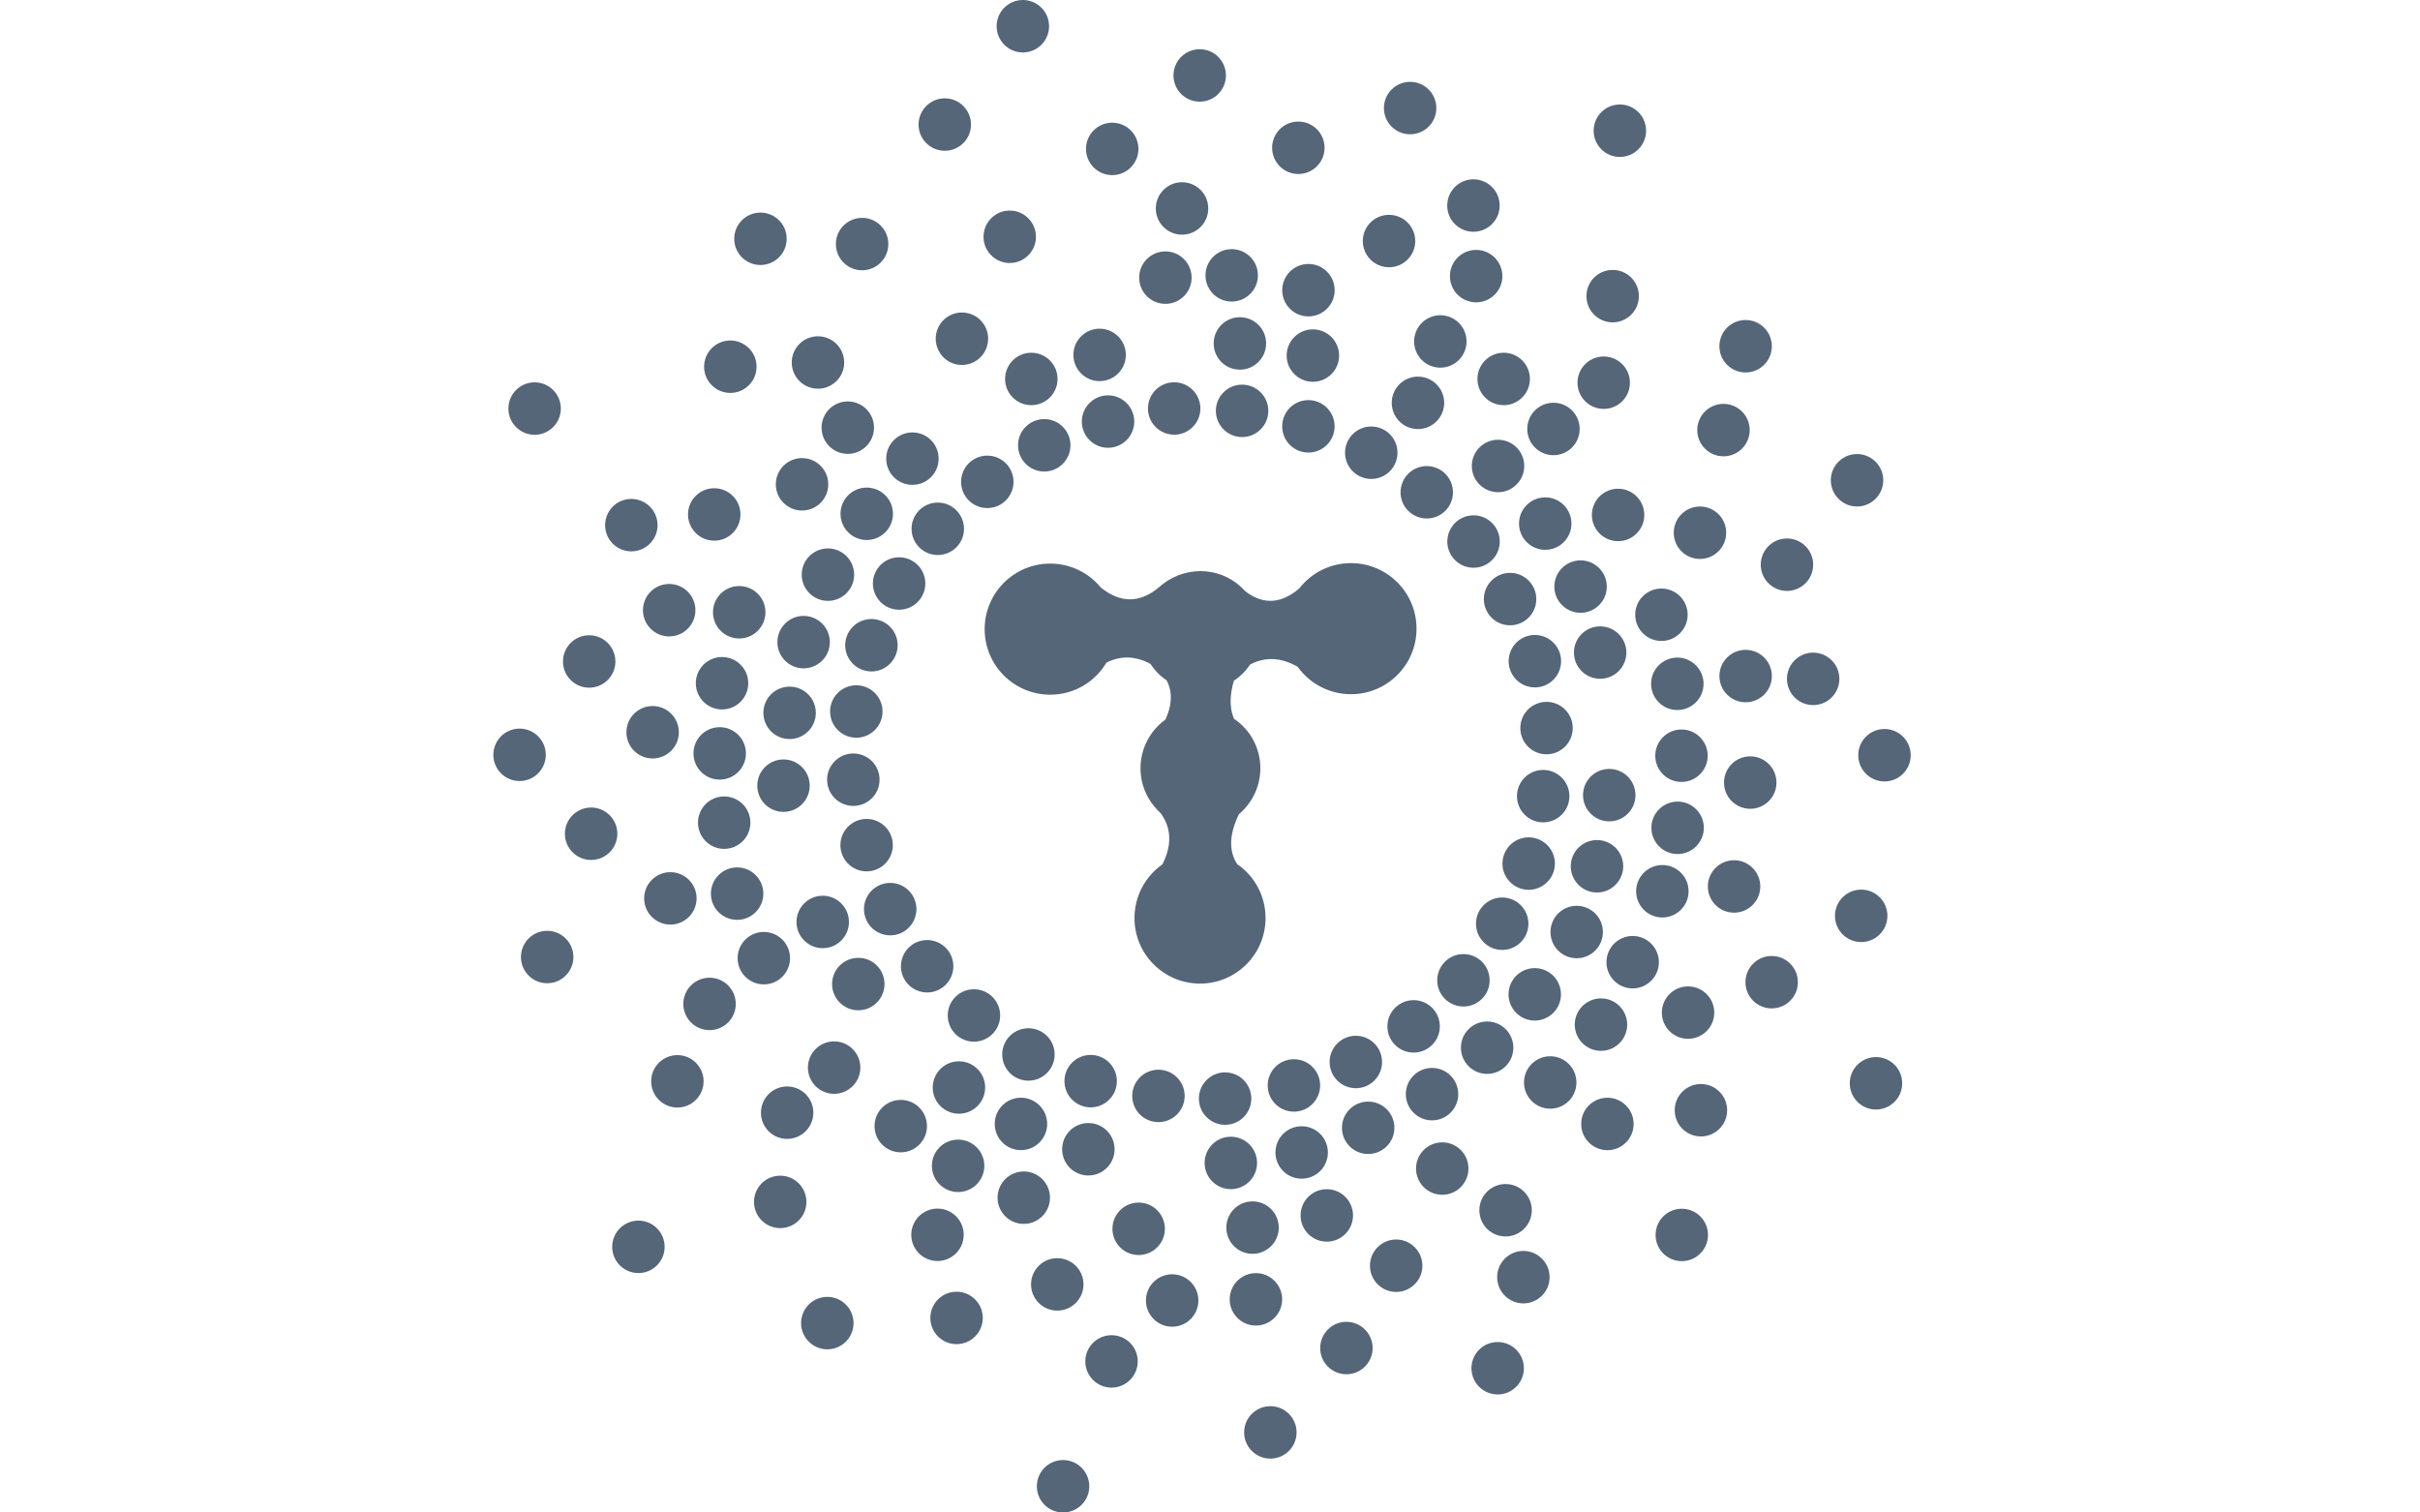 <svg xmlns="http://www.w3.org/2000/svg" width="112" height="70" viewBox="0 0 112 70" fill="none">
  <path fill-rule="evenodd" clip-rule="evenodd" d="M49.199 67.573C49.869 67.573 50.413 68.117 50.413 68.787C50.413 69.457 49.869 70 49.199 70C48.529 70 47.986 69.457 47.986 68.787C47.986 68.117 48.529 67.573 49.199 67.573ZM58.794 65.08C59.464 65.08 60.007 65.623 60.007 66.293C60.007 66.963 59.464 67.507 58.794 67.507C58.123 67.507 57.58 66.963 57.58 66.293C57.58 65.623 58.123 65.08 58.794 65.08ZM69.314 62.111C69.984 62.111 70.527 62.654 70.527 63.324C70.527 63.994 69.984 64.537 69.314 64.537C68.643 64.537 68.1 63.994 68.1 63.324C68.1 62.654 68.643 62.111 69.314 62.111ZM51.443 61.794C52.113 61.794 52.656 62.337 52.656 63.007C52.656 63.677 52.113 64.221 51.443 64.221C50.773 64.221 50.23 63.677 50.23 63.007C50.23 62.337 50.773 61.794 51.443 61.794ZM62.313 61.176C62.983 61.176 63.527 61.72 63.527 62.39C63.527 63.06 62.983 63.603 62.313 63.603C61.643 63.603 61.1 63.06 61.1 62.39C61.1 61.72 61.643 61.176 62.313 61.176ZM38.289 60.021C38.959 60.021 39.502 60.565 39.502 61.235C39.502 61.905 38.959 62.448 38.289 62.448C37.619 62.448 37.075 61.905 37.075 61.235C37.075 60.565 37.619 60.021 38.289 60.021ZM44.27 59.783C44.94 59.783 45.484 60.326 45.484 60.996C45.484 61.666 44.94 62.209 44.27 62.209C43.6 62.209 43.057 61.666 43.057 60.996C43.057 60.326 43.6 59.783 44.27 59.783ZM54.248 58.975C54.918 58.975 55.462 59.519 55.462 60.189C55.462 60.859 54.918 61.402 54.248 61.402C53.578 61.402 53.035 60.859 53.035 60.189C53.035 59.519 53.578 58.975 54.248 58.975ZM58.125 58.922C58.795 58.922 59.339 59.465 59.339 60.135C59.339 60.805 58.795 61.349 58.125 61.349C57.455 61.349 56.912 60.805 56.912 60.135C56.912 59.465 57.455 58.922 58.125 58.922ZM48.931 58.23C49.601 58.23 50.145 58.773 50.145 59.443C50.145 60.113 49.601 60.657 48.931 60.657C48.261 60.657 47.718 60.113 47.718 59.443C47.718 58.773 48.261 58.23 48.931 58.23ZM70.504 57.896C71.174 57.896 71.717 58.439 71.717 59.109C71.717 59.779 71.174 60.323 70.504 60.323C69.834 60.323 69.29 59.779 69.29 59.109C69.29 58.439 69.834 57.896 70.504 57.896ZM64.616 57.366C65.286 57.366 65.829 57.91 65.829 58.58C65.829 59.25 65.286 59.793 64.616 59.793C63.946 59.793 63.403 59.25 63.403 58.58C63.403 57.91 63.946 57.366 64.616 57.366ZM29.547 56.492C30.217 56.492 30.76 57.035 30.76 57.706C30.76 58.376 30.217 58.919 29.547 58.919C28.877 58.919 28.333 58.376 28.333 57.706C28.333 57.035 28.877 56.492 29.547 56.492ZM77.835 55.942C78.505 55.942 79.048 56.485 79.048 57.155C79.048 57.825 78.505 58.368 77.835 58.368C77.165 58.368 76.622 57.825 76.622 57.155C76.622 56.485 77.165 55.942 77.835 55.942ZM43.388 55.935C44.058 55.935 44.601 56.478 44.601 57.148C44.601 57.818 44.058 58.361 43.388 58.361C42.718 58.361 42.175 57.818 42.175 57.148C42.175 56.478 42.718 55.935 43.388 55.935ZM52.698 55.657C53.368 55.657 53.912 56.2 53.912 56.871C53.912 57.541 53.368 58.084 52.698 58.084C52.028 58.084 51.485 57.541 51.485 56.871C51.485 56.2 52.028 55.657 52.698 55.657ZM57.969 55.602C58.639 55.602 59.183 56.145 59.183 56.815C59.183 57.485 58.639 58.029 57.969 58.029C57.299 58.029 56.756 57.485 56.756 56.815C56.756 56.145 57.299 55.602 57.969 55.602ZM61.405 55.038C62.075 55.038 62.619 55.581 62.619 56.252C62.619 56.922 62.075 57.465 61.405 57.465C60.735 57.465 60.192 56.922 60.192 56.252C60.192 55.581 60.735 55.038 61.405 55.038ZM69.68 54.799C70.35 54.799 70.893 55.342 70.893 56.012C70.893 56.682 70.35 57.225 69.68 57.225C69.009 57.225 68.466 56.682 68.466 56.012C68.466 55.342 69.009 54.799 69.68 54.799ZM36.109 54.412C36.779 54.412 37.322 54.955 37.322 55.625C37.322 56.295 36.779 56.839 36.109 56.839C35.439 56.839 34.896 56.295 34.896 55.625C34.896 54.955 35.439 54.412 36.109 54.412ZM47.381 54.217C48.051 54.217 48.594 54.761 48.594 55.431C48.594 56.101 48.051 56.644 47.381 56.644C46.711 56.644 46.168 56.101 46.168 55.431C46.168 54.761 46.711 54.217 47.381 54.217ZM66.748 52.869C67.418 52.869 67.962 53.412 67.962 54.082C67.962 54.752 67.418 55.296 66.748 55.296C66.078 55.296 65.535 54.752 65.535 54.082C65.535 53.412 66.078 52.869 66.748 52.869ZM44.343 52.743C45.013 52.743 45.556 53.286 45.556 53.956C45.556 54.626 45.013 55.169 44.343 55.169C43.672 55.169 43.129 54.626 43.129 53.956C43.129 53.286 43.672 52.743 44.343 52.743ZM56.964 52.609C57.635 52.609 58.178 53.152 58.178 53.822C58.178 54.492 57.635 55.036 56.964 55.036C56.294 55.036 55.751 54.492 55.751 53.822C55.751 53.152 56.294 52.609 56.964 52.609ZM60.242 52.124C60.913 52.124 61.456 52.668 61.456 53.338C61.456 54.008 60.913 54.551 60.242 54.551C59.572 54.551 59.029 54.008 59.029 53.338C59.029 52.668 59.572 52.124 60.242 52.124ZM50.37 51.976C51.041 51.976 51.584 52.52 51.584 53.19C51.584 53.86 51.041 54.403 50.37 54.403C49.7 54.403 49.157 53.86 49.157 53.19C49.157 52.52 49.7 51.976 50.37 51.976ZM63.321 50.983C63.991 50.983 64.534 51.526 64.534 52.196C64.534 52.866 63.991 53.409 63.321 53.409C62.651 53.409 62.107 52.866 62.107 52.196C62.107 51.526 62.651 50.983 63.321 50.983ZM41.688 50.905C42.358 50.905 42.901 51.448 42.901 52.118C42.901 52.789 42.358 53.332 41.688 53.332C41.018 53.332 40.475 52.789 40.475 52.118C40.475 51.448 41.018 50.905 41.688 50.905ZM74.393 50.805C75.063 50.805 75.606 51.348 75.606 52.019C75.606 52.689 75.063 53.232 74.393 53.232C73.723 53.232 73.18 52.689 73.18 52.019C73.18 51.348 73.723 50.805 74.393 50.805ZM47.25 50.804C47.92 50.804 48.464 51.347 48.464 52.017C48.464 52.687 47.92 53.23 47.25 53.23C46.58 53.23 46.037 52.687 46.037 52.017C46.037 51.347 46.58 50.804 47.25 50.804ZM36.43 50.283C37.1 50.283 37.643 50.827 37.643 51.497C37.643 52.167 37.1 52.71 36.43 52.71C35.76 52.71 35.217 52.167 35.217 51.497C35.217 50.827 35.76 50.283 36.43 50.283ZM78.72 50.17C79.391 50.17 79.934 50.714 79.934 51.384C79.934 52.054 79.391 52.597 78.72 52.597C78.05 52.597 77.507 52.054 77.507 51.384C77.507 50.714 78.05 50.17 78.72 50.17ZM56.699 49.631C57.369 49.631 57.912 50.174 57.912 50.844C57.912 51.514 57.369 52.058 56.699 52.058C56.029 52.058 55.486 51.514 55.486 50.844C55.486 50.174 56.029 49.631 56.699 49.631ZM53.614 49.508C54.284 49.508 54.828 50.051 54.828 50.721C54.828 51.391 54.284 51.934 53.614 51.934C52.944 51.934 52.401 51.391 52.401 50.721C52.401 50.051 52.944 49.508 53.614 49.508ZM66.276 49.425C66.946 49.425 67.489 49.968 67.489 50.638C67.489 51.308 66.946 51.852 66.276 51.852C65.606 51.852 65.063 51.308 65.063 50.638C65.063 49.968 65.606 49.425 66.276 49.425ZM44.38 49.119C45.05 49.119 45.594 49.662 45.594 50.332C45.594 51.002 45.05 51.545 44.38 51.545C43.71 51.545 43.167 51.002 43.167 50.332C43.167 49.662 43.71 49.119 44.38 49.119ZM59.883 49.022C60.553 49.022 61.097 49.565 61.097 50.235C61.097 50.905 60.553 51.449 59.883 51.449C59.213 51.449 58.67 50.905 58.67 50.235C58.67 49.565 59.213 49.022 59.883 49.022ZM86.823 48.923C87.493 48.923 88.036 49.466 88.036 50.136C88.036 50.807 87.493 51.35 86.823 51.35C86.153 51.35 85.609 50.807 85.609 50.136C85.609 49.466 86.153 48.923 86.823 48.923ZM71.746 48.885C72.416 48.885 72.959 49.428 72.959 50.098C72.959 50.769 72.416 51.312 71.746 51.312C71.076 51.312 70.532 50.769 70.532 50.098C70.532 49.428 71.076 48.885 71.746 48.885ZM31.35 48.832C32.02 48.832 32.563 49.375 32.563 50.045C32.563 50.715 32.02 51.258 31.35 51.258C30.68 51.258 30.137 50.715 30.137 50.045C30.137 49.375 30.68 48.832 31.35 48.832ZM50.477 48.823C51.147 48.823 51.69 49.366 51.69 50.036C51.69 50.706 51.147 51.25 50.477 51.25C49.807 51.25 49.264 50.706 49.264 50.036C49.264 49.366 49.807 48.823 50.477 48.823ZM38.604 48.197C39.274 48.197 39.818 48.74 39.818 49.41C39.818 50.08 39.274 50.624 38.604 50.624C37.934 50.624 37.391 50.08 37.391 49.41C37.391 48.74 37.934 48.197 38.604 48.197ZM62.749 47.937C63.42 47.937 63.963 48.48 63.963 49.15C63.963 49.82 63.42 50.364 62.749 50.364C62.079 50.364 61.536 49.82 61.536 49.15C61.536 48.48 62.079 47.937 62.749 47.937ZM47.596 47.589C48.267 47.589 48.81 48.132 48.81 48.802C48.81 49.472 48.267 50.015 47.596 50.015C46.926 50.015 46.383 49.472 46.383 48.802C46.383 48.132 46.926 47.589 47.596 47.589ZM68.826 47.276C69.496 47.276 70.04 47.819 70.04 48.489C70.04 49.159 69.496 49.702 68.826 49.702C68.156 49.702 67.613 49.159 67.613 48.489C67.613 47.819 68.156 47.276 68.826 47.276ZM65.424 46.288C66.094 46.288 66.637 46.832 66.637 47.502C66.637 48.172 66.094 48.715 65.424 48.715C64.753 48.715 64.21 48.172 64.21 47.502C64.21 46.832 64.753 46.288 65.424 46.288ZM74.095 46.207C74.765 46.207 75.308 46.751 75.308 47.421C75.308 48.091 74.765 48.634 74.095 48.634C73.425 48.634 72.881 48.091 72.881 47.421C72.881 46.751 73.425 46.207 74.095 46.207ZM45.075 45.784C45.745 45.784 46.289 46.327 46.289 46.997C46.289 47.667 45.745 48.21 45.075 48.21C44.405 48.21 43.862 47.667 43.862 46.997C43.862 46.327 44.405 45.784 45.075 45.784ZM78.125 45.652C78.795 45.652 79.338 46.195 79.338 46.865C79.338 47.535 78.795 48.078 78.125 48.078C77.455 48.078 76.912 47.535 76.912 46.865C76.912 46.195 77.455 45.652 78.125 45.652ZM32.839 45.25C33.509 45.25 34.052 45.793 34.052 46.463C34.052 47.133 33.509 47.676 32.839 47.676C32.169 47.676 31.625 47.133 31.625 46.463C31.625 45.793 32.169 45.25 32.839 45.25ZM71.029 44.806C71.699 44.806 72.243 45.349 72.243 46.02C72.243 46.69 71.699 47.233 71.029 47.233C70.359 47.233 69.816 46.69 69.816 46.02C69.816 45.349 70.359 44.806 71.029 44.806ZM39.723 44.33C40.393 44.33 40.936 44.873 40.936 45.543C40.936 46.213 40.393 46.757 39.723 46.757C39.053 46.757 38.51 46.213 38.51 45.543C38.51 44.873 39.053 44.33 39.723 44.33ZM81.995 44.244C82.665 44.244 83.208 44.787 83.208 45.457C83.208 46.127 82.665 46.67 81.995 46.67C81.325 46.67 80.782 46.127 80.782 45.457C80.782 44.787 81.325 44.244 81.995 44.244ZM67.729 44.156C68.399 44.156 68.942 44.7 68.942 45.37C68.942 46.04 68.399 46.583 67.729 46.583C67.059 46.583 66.516 46.04 66.516 45.37C66.516 44.7 67.059 44.156 67.729 44.156ZM42.909 43.507C43.579 43.507 44.122 44.05 44.122 44.72C44.122 45.39 43.579 45.933 42.909 45.933C42.239 45.933 41.696 45.39 41.696 44.72C41.696 44.05 42.239 43.507 42.909 43.507ZM75.562 43.318C76.232 43.318 76.775 43.862 76.775 44.532C76.775 45.202 76.232 45.745 75.562 45.745C74.892 45.745 74.349 45.202 74.349 44.532C74.349 43.862 74.892 43.318 75.562 43.318ZM35.351 43.132C36.021 43.132 36.564 43.675 36.564 44.345C36.564 45.016 36.021 45.559 35.351 45.559C34.681 45.559 34.138 45.016 34.138 44.345C34.138 43.675 34.681 43.132 35.351 43.132ZM62.525 26.062C64.2 26.062 65.558 27.42 65.558 29.096C65.558 30.771 64.2 32.129 62.525 32.129C61.506 32.129 60.605 31.627 60.055 30.857C59.289 30.42 58.553 30.387 57.853 30.757C57.655 31.057 57.401 31.309 57.108 31.507L57.122 31.444L57.041 31.746C56.906 32.337 56.93 32.844 57.113 33.268C57.85 33.762 58.33 34.603 58.33 35.555C58.33 36.408 57.945 37.172 57.339 37.68C56.845 38.696 56.86 39.521 57.378 40.156L57.269 39.998C58.056 40.546 58.571 41.457 58.571 42.489C58.571 44.164 57.213 45.522 55.538 45.522C53.863 45.522 52.505 44.164 52.505 42.489C52.505 41.461 53.015 40.553 53.797 40.005C54.258 39.092 54.217 38.286 53.68 37.587L53.694 37.609C53.135 37.102 52.784 36.37 52.784 35.555C52.784 34.632 53.235 33.814 53.928 33.31L53.828 33.517C54.246 32.741 54.299 32.063 53.989 31.483C53.691 31.285 53.439 31.027 53.243 30.729L53.279 30.745C52.577 30.354 51.887 30.327 51.209 30.665C50.68 31.558 49.712 32.151 48.605 32.151C46.929 32.151 45.571 30.792 45.571 29.117C45.571 27.442 46.929 26.084 48.605 26.084C49.547 26.084 50.389 26.513 50.945 27.188L50.917 27.168C51.845 27.928 52.757 27.928 53.652 27.168C54.16 26.716 54.827 26.432 55.56 26.432C56.26 26.432 56.898 26.691 57.386 27.118L57.61 27.34L57.718 27.426C58.511 27.991 59.315 27.929 60.129 27.237C60.682 26.522 61.55 26.062 62.525 26.062ZM25.324 43.079C25.994 43.079 26.537 43.623 26.537 44.293C26.537 44.963 25.994 45.506 25.324 45.506C24.654 45.506 24.11 44.963 24.11 44.293C24.11 43.623 24.654 43.079 25.324 43.079ZM72.971 41.922C73.641 41.922 74.184 42.465 74.184 43.135C74.184 43.805 73.641 44.349 72.971 44.349C72.301 44.349 71.758 43.805 71.758 43.135C71.758 42.465 72.301 41.922 72.971 41.922ZM69.524 41.537C70.194 41.537 70.737 42.08 70.737 42.75C70.737 43.42 70.194 43.964 69.524 43.964C68.853 43.964 68.31 43.42 68.31 42.75C68.31 42.08 68.853 41.537 69.524 41.537ZM38.077 41.456C38.747 41.456 39.29 41.999 39.29 42.67C39.29 43.34 38.747 43.883 38.077 43.883C37.407 43.883 36.863 43.34 36.863 42.67C36.863 41.999 37.407 41.456 38.077 41.456ZM86.138 41.173C86.808 41.173 87.351 41.716 87.351 42.386C87.351 43.056 86.808 43.6 86.138 43.6C85.468 43.6 84.924 43.056 84.924 42.386C84.924 41.716 85.468 41.173 86.138 41.173ZM41.2 40.862C41.87 40.862 42.413 41.406 42.413 42.076C42.413 42.746 41.87 43.289 41.2 43.289C40.53 43.289 39.986 42.746 39.986 42.076C39.986 41.406 40.53 40.862 41.2 40.862ZM31.025 40.365C31.695 40.365 32.239 40.908 32.239 41.578C32.239 42.248 31.695 42.791 31.025 42.791C30.355 42.791 29.812 42.248 29.812 41.578C29.812 40.908 30.355 40.365 31.025 40.365ZM34.115 40.145C34.785 40.145 35.328 40.689 35.328 41.359C35.328 42.029 34.785 42.572 34.115 42.572C33.445 42.572 32.901 42.029 32.901 41.359C32.901 40.689 33.445 40.145 34.115 40.145ZM76.936 40.035C77.606 40.035 78.149 40.579 78.149 41.249C78.149 41.919 77.606 42.462 76.936 42.462C76.266 42.462 75.722 41.919 75.722 41.249C75.722 40.579 76.266 40.035 76.936 40.035ZM80.254 39.813C80.924 39.813 81.468 40.357 81.468 41.027C81.468 41.697 80.924 42.24 80.254 42.24C79.584 42.24 79.041 41.697 79.041 41.027C79.041 40.357 79.584 39.813 80.254 39.813ZM73.91 38.879C74.58 38.879 75.124 39.422 75.124 40.092C75.124 40.762 74.58 41.306 73.91 41.306C73.24 41.306 72.697 40.762 72.697 40.092C72.697 39.422 73.24 38.879 73.91 38.879ZM70.748 38.754C71.418 38.754 71.962 39.297 71.962 39.967C71.962 40.637 71.418 41.181 70.748 41.181C70.078 41.181 69.535 40.637 69.535 39.967C69.535 39.297 70.078 38.754 70.748 38.754ZM40.108 37.901C40.778 37.901 41.321 38.444 41.321 39.114C41.321 39.785 40.778 40.328 40.108 40.328C39.438 40.328 38.895 39.785 38.895 39.114C38.895 38.444 39.438 37.901 40.108 37.901ZM27.358 37.373C28.028 37.373 28.571 37.917 28.571 38.587C28.571 39.257 28.028 39.8 27.358 39.8C26.687 39.8 26.144 39.257 26.144 38.587C26.144 37.917 26.687 37.373 27.358 37.373ZM77.642 37.099C78.312 37.099 78.855 37.642 78.855 38.312C78.855 38.982 78.312 39.526 77.642 39.526C76.972 39.526 76.428 38.982 76.428 38.312C76.428 37.642 76.972 37.099 77.642 37.099ZM33.516 36.86C34.186 36.86 34.729 37.404 34.729 38.074C34.729 38.744 34.186 39.287 33.516 39.287C32.846 39.287 32.303 38.744 32.303 38.074C32.303 37.404 32.846 36.86 33.516 36.86ZM71.42 35.634C72.09 35.634 72.634 36.177 72.634 36.847C72.634 37.517 72.09 38.06 71.42 38.06C70.75 38.06 70.207 37.517 70.207 36.847C70.207 36.177 70.75 35.634 71.42 35.634ZM74.478 35.587C75.148 35.587 75.691 36.13 75.691 36.8C75.691 37.471 75.148 38.014 74.478 38.014C73.808 38.014 73.264 37.471 73.264 36.8C73.264 36.13 73.808 35.587 74.478 35.587ZM36.261 35.148C36.931 35.148 37.474 35.691 37.474 36.361C37.474 37.032 36.931 37.575 36.261 37.575C35.591 37.575 35.048 37.032 35.048 36.361C35.048 35.691 35.591 35.148 36.261 35.148ZM81.002 35.005C81.673 35.005 82.216 35.548 82.216 36.218C82.216 36.889 81.673 37.432 81.002 37.432C80.332 37.432 79.789 36.889 79.789 36.218C79.789 35.548 80.332 35.005 81.002 35.005ZM39.493 34.872C40.163 34.872 40.707 35.415 40.707 36.086C40.707 36.756 40.163 37.299 39.493 37.299C38.823 37.299 38.28 36.756 38.28 36.086C38.28 35.415 38.823 34.872 39.493 34.872ZM77.821 33.762C78.491 33.762 79.034 34.306 79.034 34.976C79.034 35.646 78.491 36.189 77.821 36.189C77.151 36.189 76.607 35.646 76.607 34.976C76.607 34.306 77.151 33.762 77.821 33.762ZM87.216 33.739C87.886 33.739 88.429 34.282 88.429 34.952C88.429 35.623 87.886 36.166 87.216 36.166C86.546 36.166 86.002 35.623 86.002 34.952C86.002 34.282 86.546 33.739 87.216 33.739ZM24.047 33.721C24.717 33.721 25.26 34.264 25.26 34.934C25.26 35.604 24.717 36.147 24.047 36.147C23.377 36.147 22.833 35.604 22.833 34.934C22.833 34.264 23.377 33.721 24.047 33.721ZM33.308 33.655C33.978 33.655 34.522 34.198 34.522 34.868C34.522 35.538 33.978 36.082 33.308 36.082C32.638 36.082 32.095 35.538 32.095 34.868C32.095 34.198 32.638 33.655 33.308 33.655ZM30.204 32.676C30.874 32.676 31.418 33.219 31.418 33.889C31.418 34.559 30.874 35.103 30.204 35.103C29.534 35.103 28.991 34.559 28.991 33.889C28.991 33.219 29.534 32.676 30.204 32.676ZM71.575 32.483C72.245 32.483 72.788 33.026 72.788 33.696C72.788 34.366 72.245 34.91 71.575 34.91C70.905 34.91 70.362 34.366 70.362 33.696C70.362 33.026 70.905 32.483 71.575 32.483ZM36.543 31.778C37.214 31.778 37.757 32.321 37.757 32.991C37.757 33.661 37.214 34.204 36.543 34.204C35.873 34.204 35.33 33.661 35.33 32.991C35.33 32.321 35.873 31.778 36.543 31.778ZM39.631 31.716C40.301 31.716 40.845 32.259 40.845 32.929C40.845 33.599 40.301 34.142 39.631 34.142C38.961 34.142 38.418 33.599 38.418 32.929C38.418 32.259 38.961 31.716 39.631 31.716ZM77.629 30.434C78.299 30.434 78.842 30.978 78.842 31.648C78.842 32.318 78.299 32.861 77.629 32.861C76.958 32.861 76.415 32.318 76.415 31.648C76.415 30.978 76.958 30.434 77.629 30.434ZM33.417 30.407C34.087 30.407 34.63 30.951 34.63 31.621C34.63 32.291 34.087 32.834 33.417 32.834C32.747 32.834 32.203 32.291 32.203 31.621C32.203 30.951 32.747 30.407 33.417 30.407ZM83.915 30.205C84.585 30.205 85.128 30.748 85.128 31.418C85.128 32.088 84.585 32.632 83.915 32.632C83.245 32.632 82.702 32.088 82.702 31.418C82.702 30.748 83.245 30.205 83.915 30.205ZM80.79 30.076C81.46 30.076 82.003 30.619 82.003 31.289C82.003 31.959 81.46 32.502 80.79 32.502C80.12 32.502 79.576 31.959 79.576 31.289C79.576 30.619 80.12 30.076 80.79 30.076ZM27.268 29.401C27.938 29.401 28.481 29.944 28.481 30.614C28.481 31.284 27.938 31.827 27.268 31.827C26.598 31.827 26.055 31.284 26.055 30.614C26.055 29.944 26.598 29.401 27.268 29.401ZM71.036 29.387C71.706 29.387 72.249 29.93 72.249 30.601C72.249 31.271 71.706 31.814 71.036 31.814C70.366 31.814 69.822 31.271 69.822 30.601C69.822 29.93 70.366 29.387 71.036 29.387ZM74.056 28.989C74.726 28.989 75.27 29.532 75.27 30.202C75.27 30.872 74.726 31.415 74.056 31.415C73.386 31.415 72.843 30.872 72.843 30.202C72.843 29.532 73.386 28.989 74.056 28.989ZM40.331 28.649C41.001 28.649 41.544 29.192 41.544 29.862C41.544 30.532 41.001 31.076 40.331 31.076C39.661 31.076 39.117 30.532 39.117 29.862C39.117 29.192 39.661 28.649 40.331 28.649ZM37.192 28.505C37.862 28.505 38.406 29.048 38.406 29.718C38.406 30.389 37.862 30.932 37.192 30.932C36.522 30.932 35.979 30.389 35.979 29.718C35.979 29.048 36.522 28.505 37.192 28.505ZM76.892 27.238C77.562 27.238 78.106 27.781 78.106 28.451C78.106 29.121 77.562 29.664 76.892 29.664C76.222 29.664 75.679 29.121 75.679 28.451C75.679 27.781 76.222 27.238 76.892 27.238ZM34.211 27.123C34.882 27.123 35.425 27.666 35.425 28.337C35.425 29.007 34.882 29.55 34.211 29.55C33.541 29.55 32.998 29.007 32.998 28.337C32.998 27.666 33.541 27.123 34.211 27.123ZM30.97 27.027C31.64 27.027 32.184 27.57 32.184 28.24C32.184 28.911 31.64 29.454 30.97 29.454C30.3 29.454 29.757 28.911 29.757 28.24C29.757 27.57 30.3 27.027 30.97 27.027ZM69.888 26.513C70.558 26.513 71.101 27.056 71.101 27.727C71.101 28.397 70.558 28.94 69.888 28.94C69.218 28.94 68.674 28.397 68.674 27.727C68.674 27.056 69.218 26.513 69.888 26.513ZM73.15 25.935C73.82 25.935 74.364 26.478 74.364 27.148C74.364 27.818 73.82 28.361 73.15 28.361C72.48 28.361 71.937 27.818 71.937 27.148C71.937 26.478 72.48 25.935 73.15 25.935ZM41.612 25.792C42.282 25.792 42.825 26.335 42.825 27.005C42.825 27.675 42.282 28.219 41.612 28.219C40.942 28.219 40.398 27.675 40.398 27.005C40.398 26.335 40.942 25.792 41.612 25.792ZM38.317 25.382C38.987 25.382 39.531 25.926 39.531 26.596C39.531 27.266 38.987 27.809 38.317 27.809C37.647 27.809 37.104 27.266 37.104 26.596C37.104 25.926 37.647 25.382 38.317 25.382ZM82.703 24.922C83.373 24.922 83.916 25.465 83.916 26.135C83.916 26.805 83.373 27.349 82.703 27.349C82.033 27.349 81.49 26.805 81.49 26.135C81.49 25.465 82.033 24.922 82.703 24.922ZM68.197 23.849C68.867 23.849 69.41 24.393 69.41 25.063C69.41 25.733 68.867 26.276 68.197 26.276C67.527 26.276 66.983 25.733 66.983 25.063C66.983 24.393 67.527 23.849 68.197 23.849ZM78.677 23.442C79.347 23.442 79.89 23.985 79.89 24.656C79.89 25.326 79.347 25.869 78.677 25.869C78.007 25.869 77.463 25.326 77.463 24.656C77.463 23.985 78.007 23.442 78.677 23.442ZM43.401 23.26C44.072 23.26 44.615 23.804 44.615 24.474C44.615 25.144 44.072 25.687 43.401 25.687C42.731 25.687 42.188 25.144 42.188 24.474C42.188 23.804 42.731 23.26 43.401 23.26ZM29.219 23.091C29.889 23.091 30.432 23.634 30.432 24.305C30.432 24.975 29.889 25.518 29.219 25.518C28.549 25.518 28.005 24.975 28.005 24.305C28.005 23.634 28.549 23.091 29.219 23.091ZM71.515 23.019C72.185 23.019 72.728 23.562 72.728 24.233C72.728 24.903 72.185 25.446 71.515 25.446C70.845 25.446 70.302 24.903 70.302 24.233C70.302 23.562 70.845 23.019 71.515 23.019ZM74.887 22.619C75.557 22.619 76.1 23.163 76.1 23.833C76.1 24.503 75.557 25.046 74.887 25.046C74.217 25.046 73.674 24.503 73.674 23.833C73.674 23.163 74.217 22.619 74.887 22.619ZM33.056 22.596C33.726 22.596 34.269 23.139 34.269 23.809C34.269 24.48 33.726 25.023 33.056 25.023C32.386 25.023 31.842 24.48 31.842 23.809C31.842 23.139 32.386 22.596 33.056 22.596ZM40.113 22.566C40.783 22.566 41.327 23.109 41.327 23.779C41.327 24.449 40.783 24.992 40.113 24.992C39.443 24.992 38.9 24.449 38.9 23.779C38.9 23.109 39.443 22.566 40.113 22.566ZM66.032 21.571C66.702 21.571 67.245 22.114 67.245 22.784C67.245 23.454 66.702 23.997 66.032 23.997C65.362 23.997 64.819 23.454 64.819 22.784C64.819 22.114 65.362 21.571 66.032 21.571ZM37.119 21.201C37.789 21.201 38.333 21.745 38.333 22.415C38.333 23.085 37.789 23.628 37.119 23.628C36.449 23.628 35.906 23.085 35.906 22.415C35.906 21.745 36.449 21.201 37.119 21.201ZM45.693 21.087C46.364 21.087 46.907 21.63 46.907 22.3C46.907 22.971 46.364 23.514 45.693 23.514C45.023 23.514 44.48 22.971 44.48 22.3C44.48 21.63 45.023 21.087 45.693 21.087ZM85.945 21.014C86.615 21.014 87.159 21.557 87.159 22.227C87.159 22.897 86.615 23.441 85.945 23.441C85.275 23.441 84.732 22.897 84.732 22.227C84.732 21.557 85.275 21.014 85.945 21.014ZM69.33 20.353C70 20.353 70.544 20.896 70.544 21.566C70.544 22.236 70 22.78 69.33 22.78C68.66 22.78 68.117 22.236 68.117 21.566C68.117 20.896 68.66 20.353 69.33 20.353ZM42.228 20.013C42.898 20.013 43.441 20.556 43.441 21.227C43.441 21.897 42.898 22.44 42.228 22.44C41.558 22.44 41.015 21.897 41.015 21.227C41.015 20.556 41.558 20.013 42.228 20.013ZM63.464 19.739C64.134 19.739 64.677 20.283 64.677 20.953C64.677 21.623 64.134 22.166 63.464 22.166C62.794 22.166 62.25 21.623 62.25 20.953C62.25 20.283 62.794 19.739 63.464 19.739ZM48.329 19.396C48.999 19.396 49.542 19.939 49.542 20.61C49.542 21.28 48.999 21.823 48.329 21.823C47.659 21.823 47.116 21.28 47.116 20.61C47.116 19.939 47.659 19.396 48.329 19.396ZM79.764 18.692C80.434 18.692 80.978 19.235 80.978 19.906C80.978 20.576 80.434 21.119 79.764 21.119C79.094 21.119 78.551 20.576 78.551 19.906C78.551 19.235 79.094 18.692 79.764 18.692ZM71.896 18.64C72.566 18.64 73.109 19.183 73.109 19.853C73.109 20.523 72.566 21.067 71.896 21.067C71.226 21.067 70.683 20.523 70.683 19.853C70.683 19.183 71.226 18.64 71.896 18.64ZM39.236 18.579C39.907 18.579 40.45 19.122 40.45 19.792C40.45 20.462 39.907 21.006 39.236 21.006C38.566 21.006 38.023 20.462 38.023 19.792C38.023 19.122 38.566 18.579 39.236 18.579ZM60.554 18.518C61.224 18.518 61.767 19.061 61.767 19.732C61.767 20.402 61.224 20.945 60.554 20.945C59.884 20.945 59.341 20.402 59.341 19.732C59.341 19.061 59.884 18.518 60.554 18.518ZM51.281 18.297C51.951 18.297 52.494 18.84 52.494 19.511C52.494 20.181 51.951 20.724 51.281 20.724C50.611 20.724 50.068 20.181 50.068 19.511C50.068 18.84 50.611 18.297 51.281 18.297ZM57.485 17.802C58.155 17.802 58.699 18.345 58.699 19.015C58.699 19.685 58.155 20.228 57.485 20.228C56.815 20.228 56.272 19.685 56.272 19.015C56.272 18.345 56.815 17.802 57.485 17.802ZM24.743 17.695C25.413 17.695 25.956 18.238 25.956 18.909C25.956 19.579 25.413 20.122 24.743 20.122C24.073 20.122 23.529 19.579 23.529 18.909C23.529 18.238 24.073 17.695 24.743 17.695ZM54.342 17.692C55.012 17.692 55.555 18.235 55.555 18.905C55.555 19.575 55.012 20.118 54.342 20.118C53.672 20.118 53.128 19.575 53.128 18.905C53.128 18.235 53.672 17.692 54.342 17.692ZM65.625 17.431C66.295 17.431 66.838 17.974 66.838 18.645C66.838 19.315 66.295 19.858 65.625 19.858C64.954 19.858 64.411 19.315 64.411 18.645C64.411 17.974 64.954 17.431 65.625 17.431ZM74.222 16.499C74.892 16.499 75.435 17.042 75.435 17.712C75.435 18.382 74.892 18.925 74.222 18.925C73.551 18.925 73.008 18.382 73.008 17.712C73.008 17.042 73.551 16.499 74.222 16.499ZM47.73 16.325C48.401 16.325 48.944 16.868 48.944 17.538C48.944 18.208 48.401 18.751 47.73 18.751C47.06 18.751 46.517 18.208 46.517 17.538C46.517 16.868 47.06 16.325 47.73 16.325ZM69.592 16.325C70.262 16.325 70.805 16.868 70.805 17.538C70.805 18.209 70.262 18.752 69.592 18.752C68.921 18.752 68.378 18.209 68.378 17.538C68.378 16.868 68.921 16.325 69.592 16.325ZM33.8 15.758C34.471 15.758 35.014 16.302 35.014 16.972C35.014 17.642 34.471 18.185 33.8 18.185C33.13 18.185 32.587 17.642 32.587 16.972C32.587 16.302 33.13 15.758 33.8 15.758ZM37.856 15.564C38.526 15.564 39.07 16.107 39.07 16.777C39.07 17.447 38.526 17.99 37.856 17.99C37.186 17.99 36.643 17.447 36.643 16.777C36.643 16.107 37.186 15.564 37.856 15.564ZM60.762 15.243C61.432 15.243 61.975 15.787 61.975 16.457C61.975 17.127 61.432 17.67 60.762 17.67C60.092 17.67 59.548 17.127 59.548 16.457C59.548 15.787 60.092 15.243 60.762 15.243ZM50.891 15.212C51.561 15.212 52.105 15.755 52.105 16.426C52.105 17.096 51.561 17.639 50.891 17.639C50.221 17.639 49.678 17.096 49.678 16.426C49.678 15.755 50.221 15.212 50.891 15.212ZM80.789 14.811C81.459 14.811 82.002 15.354 82.002 16.024C82.002 16.694 81.459 17.238 80.789 17.238C80.118 17.238 79.575 16.694 79.575 16.024C79.575 15.354 80.118 14.811 80.789 14.811ZM57.383 14.681C58.054 14.681 58.597 15.224 58.597 15.895C58.597 16.565 58.054 17.108 57.383 17.108C56.713 17.108 56.17 16.565 56.17 15.895C56.17 15.224 56.713 14.681 57.383 14.681ZM66.66 14.59C67.33 14.59 67.873 15.133 67.873 15.803C67.873 16.473 67.33 17.016 66.66 17.016C65.99 17.016 65.447 16.473 65.447 15.803C65.447 15.133 65.99 14.59 66.66 14.59ZM44.519 14.463C45.189 14.463 45.732 15.006 45.732 15.676C45.732 16.346 45.189 16.89 44.519 16.89C43.849 16.89 43.306 16.346 43.306 15.676C43.306 15.006 43.849 14.463 44.519 14.463ZM74.636 12.492C75.306 12.492 75.849 13.035 75.849 13.705C75.849 14.376 75.306 14.919 74.636 14.919C73.966 14.919 73.422 14.376 73.422 13.705C73.422 13.035 73.966 12.492 74.636 12.492ZM60.556 12.217C61.226 12.217 61.769 12.76 61.769 13.431C61.769 14.101 61.226 14.644 60.556 14.644C59.886 14.644 59.343 14.101 59.343 13.431C59.343 12.76 59.886 12.217 60.556 12.217ZM53.936 11.636C54.606 11.636 55.149 12.179 55.149 12.849C55.149 13.52 54.606 14.063 53.936 14.063C53.265 14.063 52.722 13.52 52.722 12.849C52.722 12.179 53.265 11.636 53.936 11.636ZM68.318 11.566C68.988 11.566 69.531 12.11 69.531 12.78C69.531 13.45 68.988 13.993 68.318 13.993C67.648 13.993 67.104 13.45 67.104 12.78C67.104 12.11 67.648 11.566 68.318 11.566ZM57.004 11.531C57.674 11.531 58.218 12.074 58.218 12.744C58.218 13.414 57.674 13.957 57.004 13.957C56.334 13.957 55.791 13.414 55.791 12.744C55.791 12.074 56.334 11.531 57.004 11.531ZM39.899 10.083C40.569 10.083 41.113 10.626 41.113 11.296C41.113 11.966 40.569 12.509 39.899 12.509C39.229 12.509 38.686 11.966 38.686 11.296C38.686 10.626 39.229 10.083 39.899 10.083ZM64.285 9.943C64.955 9.943 65.499 10.486 65.499 11.156C65.499 11.826 64.955 12.369 64.285 12.369C63.615 12.369 63.072 11.826 63.072 11.156C63.072 10.486 63.615 9.943 64.285 9.943ZM35.195 9.839C35.865 9.839 36.408 10.382 36.408 11.052C36.408 11.722 35.865 12.265 35.195 12.265C34.525 12.265 33.981 11.722 33.981 11.052C33.981 10.382 34.525 9.839 35.195 9.839ZM46.732 9.745C47.402 9.745 47.945 10.289 47.945 10.959C47.945 11.629 47.402 12.172 46.732 12.172C46.062 12.172 45.518 11.629 45.518 10.959C45.518 10.289 46.062 9.745 46.732 9.745ZM54.705 8.434C55.376 8.434 55.919 8.978 55.919 9.648C55.919 10.318 55.376 10.861 54.705 10.861C54.035 10.861 53.492 10.318 53.492 9.648C53.492 8.978 54.035 8.434 54.705 8.434ZM68.192 8.299C68.863 8.299 69.406 8.843 69.406 9.513C69.406 10.183 68.863 10.726 68.192 10.726C67.522 10.726 66.979 10.183 66.979 9.513C66.979 8.843 67.522 8.299 68.192 8.299ZM51.474 5.678C52.144 5.678 52.688 6.221 52.688 6.891C52.688 7.562 52.144 8.105 51.474 8.105C50.804 8.105 50.261 7.562 50.261 6.891C50.261 6.221 50.804 5.678 51.474 5.678ZM60.088 5.626C60.758 5.626 61.302 6.169 61.302 6.839C61.302 7.51 60.758 8.053 60.088 8.053C59.418 8.053 58.875 7.51 58.875 6.839C58.875 6.169 59.418 5.626 60.088 5.626ZM74.97 4.836C75.64 4.836 76.183 5.379 76.183 6.05C76.183 6.72 75.64 7.263 74.97 7.263C74.299 7.263 73.756 6.72 73.756 6.05C73.756 5.379 74.299 4.836 74.97 4.836ZM43.726 4.551C44.396 4.551 44.939 5.094 44.939 5.764C44.939 6.434 44.396 6.978 43.726 6.978C43.056 6.978 42.512 6.434 42.512 5.764C42.512 5.094 43.056 4.551 43.726 4.551ZM65.263 3.788C65.933 3.788 66.476 4.331 66.476 5.002C66.476 5.672 65.933 6.215 65.263 6.215C64.593 6.215 64.049 5.672 64.049 5.002C64.049 4.331 64.593 3.788 65.263 3.788ZM55.524 2.278C56.194 2.278 56.737 2.821 56.737 3.491C56.737 4.161 56.194 4.705 55.524 4.705C54.854 4.705 54.31 4.161 54.31 3.491C54.31 2.821 54.854 2.278 55.524 2.278ZM47.339 0C48.009 0 48.552 0.543 48.552 1.213C48.552 1.883 48.009 2.427 47.339 2.427C46.668 2.427 46.125 1.883 46.125 1.213C46.125 0.543 46.668 0 47.339 0Z" fill="#546678"/>
</svg>